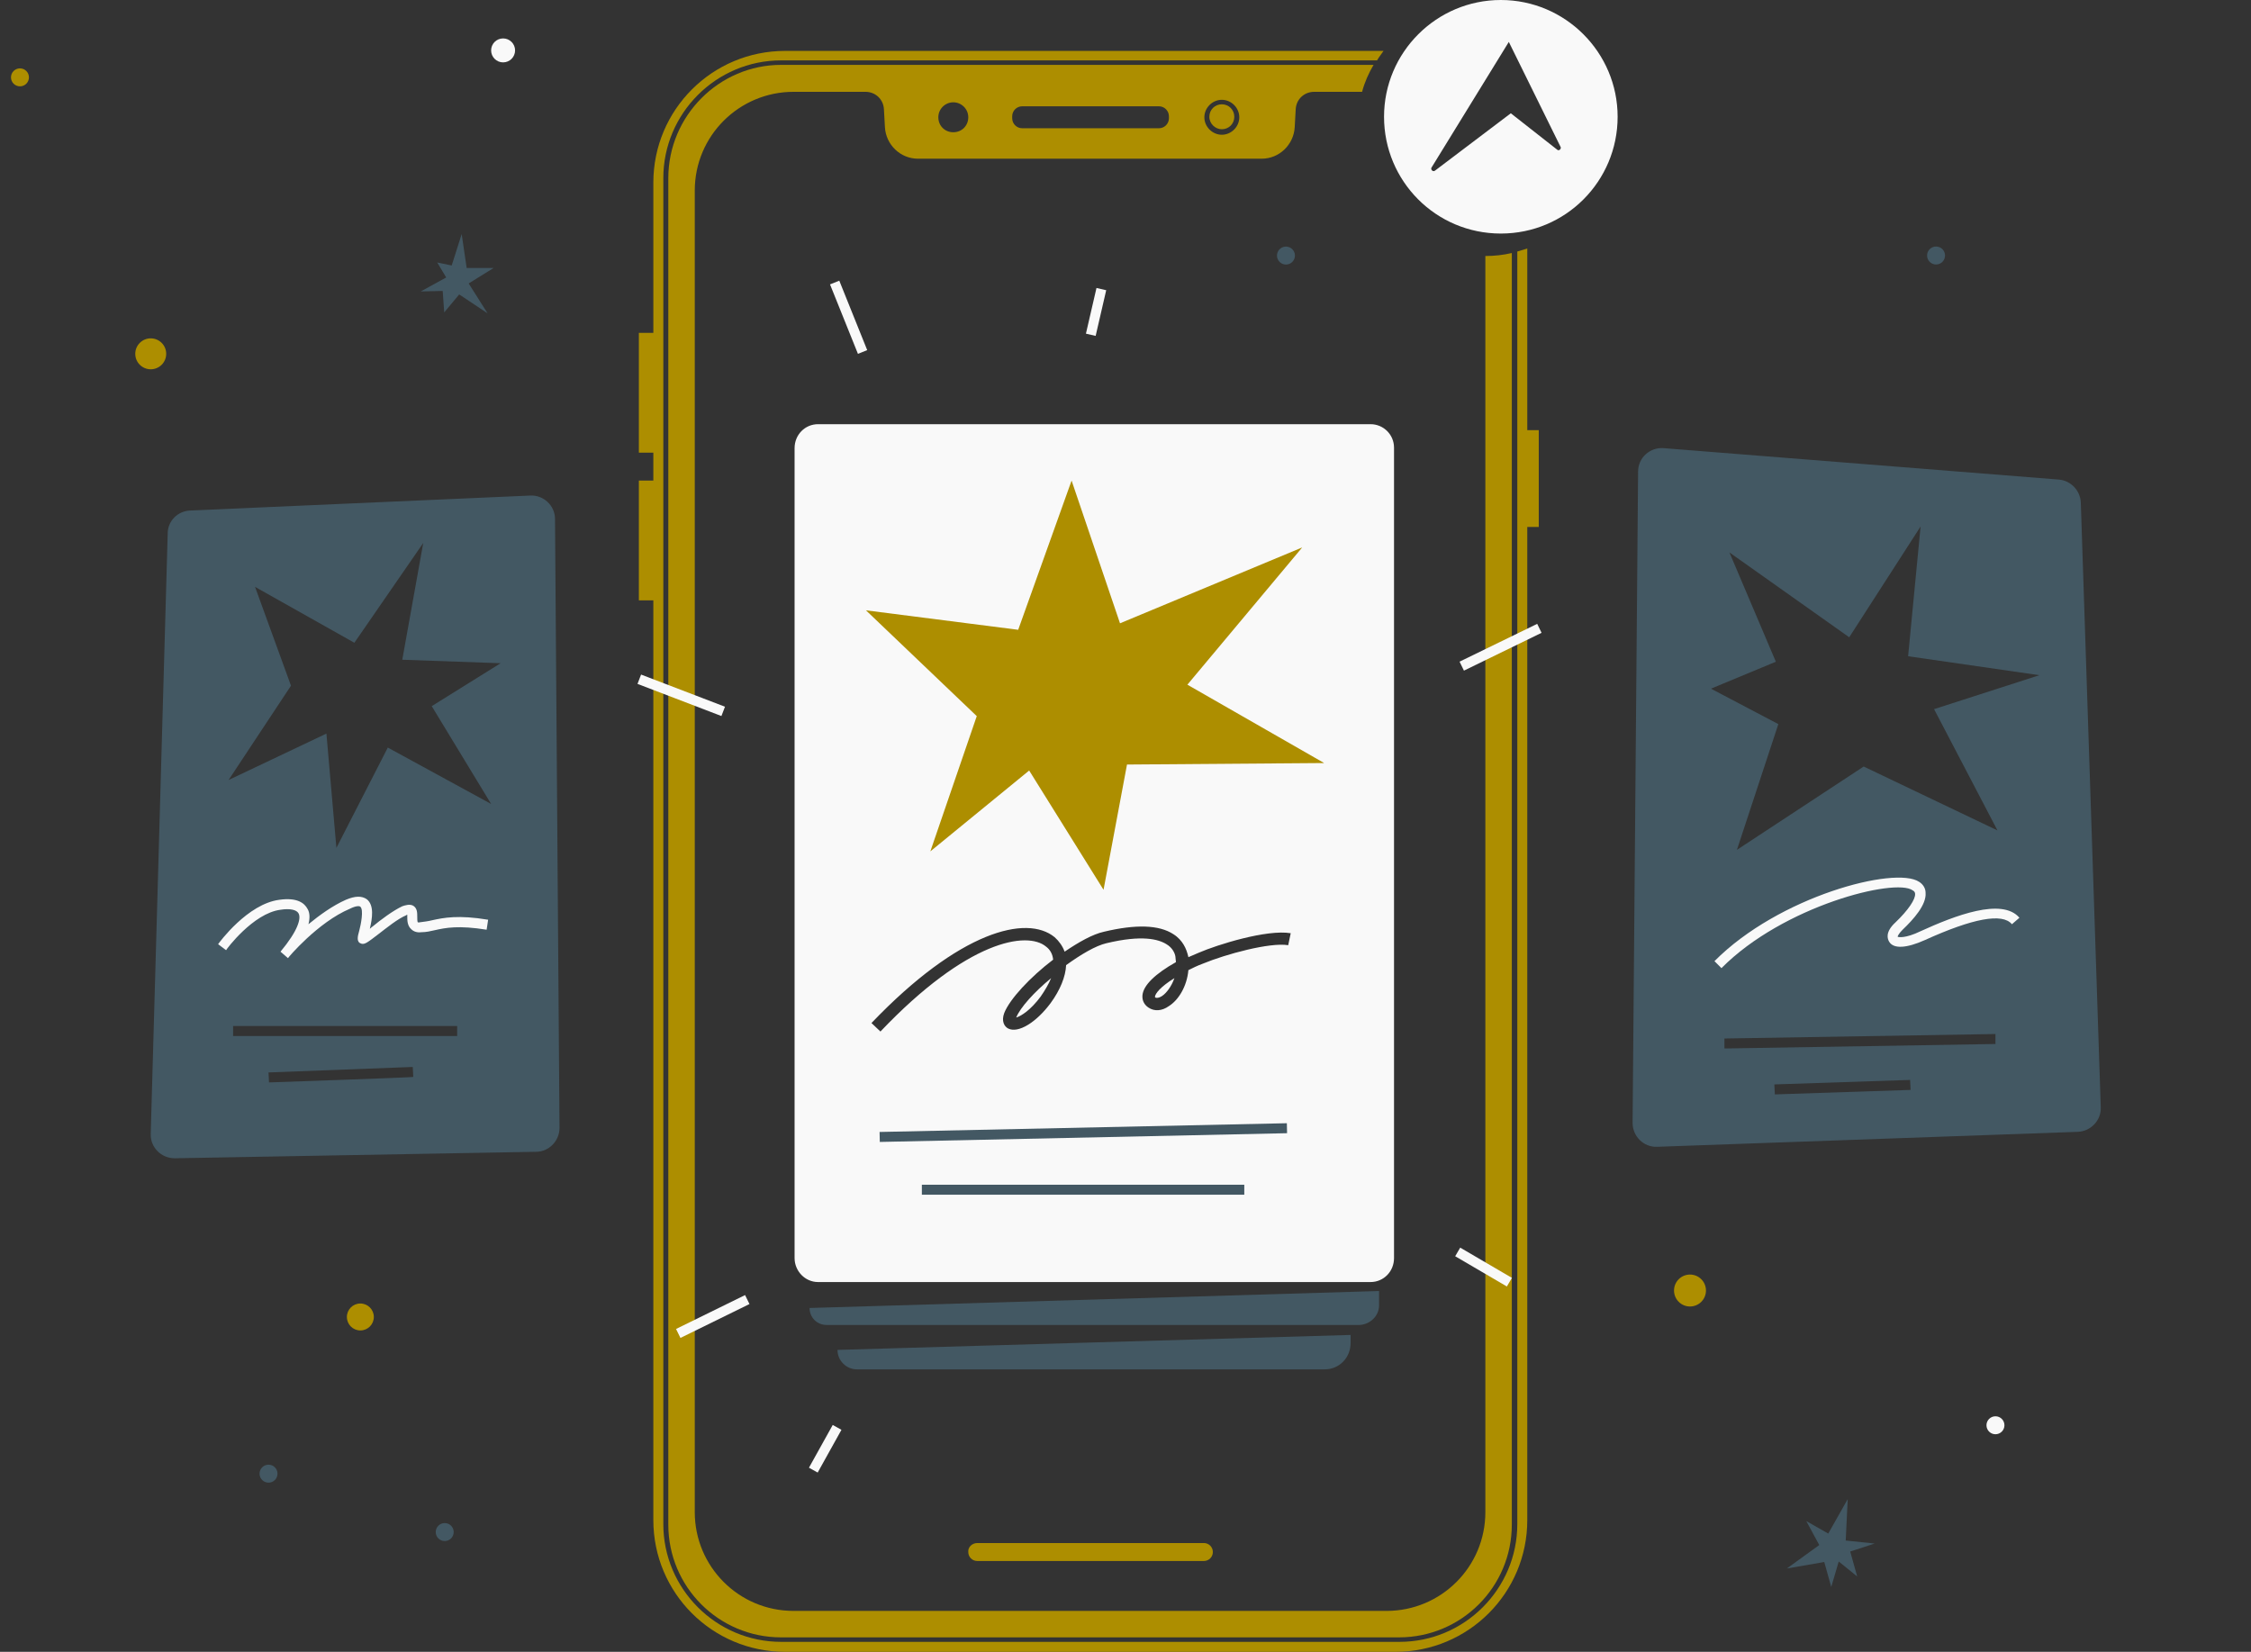<?xml version="1.0" encoding="UTF-8"?> <!-- Generator: Adobe Illustrator 27.3.1, SVG Export Plug-In . SVG Version: 6.00 Build 0) --> <svg xmlns="http://www.w3.org/2000/svg" xmlns:xlink="http://www.w3.org/1999/xlink" version="1.1" id="_Слой_1" x="0px" y="0px" viewBox="0 0 451 331" style="enable-background:new 0 0 451 331;" xml:space="preserve"><rect x="0" y="0" width="451" height="331" fill="#333333" stroke="none"/> <style type="text/css"> .st0{fill:#F9F9F9;} .st1{fill:#435863;} .st2{fill:#AD8E00;} </style> <path class="st0" d="M231.4,199.7c0,0.1,0,0.1,0.1,0.2c0.2,0.1,0.7,0.1,1.3-0.3c0.9-0.6,1.9-1.9,2.5-3.6 C232.4,197.8,231.5,199.1,231.4,199.7L231.4,199.7z"></path> <path class="st0" d="M203.6,203.9c1-0.3,2.9-1.5,4.9-4.2c0.9-1.3,1.6-2.5,2.1-3.7C207.2,198.8,204.4,201.9,203.6,203.9z"></path> <path class="st0" d="M274.6,85H163.9c-2.6,0-4.7,2.1-4.7,4.8v162.3c0,2.6,2.1,4.8,4.7,4.8h110.7c2.6,0,4.7-2.1,4.7-4.8V89.7 C279.3,87.1,277.2,85,274.6,85z M258.1,189.4c-3.7-0.6-12.5,1.8-17.1,3.7c-1.1,0.4-2.1,0.9-2.9,1.3c-0.3,3.3-2,6-3.9,7.2 c-1.4,1-2.9,1.1-4.1,0.3c-0.9-0.6-1.3-1.5-1.2-2.5c0.2-2,2.6-4.3,6.7-6.6c0-0.4-0.1-0.7-0.1-1.1c-0.1-0.7-0.6-1.8-1.8-2.5 c-1.6-1-4.9-1.9-12-0.2c-2.2,0.5-5.2,2.3-8.1,4.4c-0.1,2.3-1.2,5-3.1,7.6c-2.9,3.9-6.5,6.1-8.5,5.1c-0.8-0.4-1.4-1.5-0.8-3.1 c1.1-2.8,5.2-7.2,9.8-10.7c-0.1-1.1-0.6-2-1.4-2.6c-3.8-3.2-15.8-1.3-33.2,17l-1.8-1.7c17.6-18.4,31.1-21.8,36.7-17.2 c0.9,0.8,1.6,1.8,2,2.9c2.8-1.9,5.6-3.5,7.9-4c6.3-1.5,11-1.4,13.9,0.5c1.9,1.2,2.6,3,2.9,4.2c0,0.1,0.1,0.3,0.1,0.4 c0.7-0.3,1.4-0.6,2.1-0.9c3.7-1.6,13.6-4.7,18.4-3.9L258.1,189.4L258.1,189.4z"></path> <path class="st1" d="M416.9,100.7c-0.1-2.4-2-4.4-4.4-4.6l-79.2-6.3c-2.7-0.2-5.1,1.9-5.1,4.7L327.1,225c0,2.7,2.2,4.9,4.9,4.8 l84.3-3c2.6-0.1,4.7-2.3,4.6-4.9L416.9,100.7L416.9,100.7z M355.6,219.3l-0.1-2l27.2-0.9l0.1,2L355.6,219.3z M345.5,210.1v-2 l54.3-0.9v2L345.5,210.1z M400.2,166.4l-26.8-12.8L348,170.3l8.3-25.2l-13.5-7.1l13-5.4l-9.3-21.9l24,17l14.3-22.2l-2.5,26l26.3,3.8 l-21.1,6.8L400.2,166.4L400.2,166.4z"></path> <path class="st1" d="M111.2,104c0-2.7-2.3-4.8-4.9-4.7l-68.2,3c-2.5,0.1-4.5,2.1-4.5,4.6l-3.4,120.3c-0.1,2.7,2.1,4.9,4.8,4.9 l72.4-1.3c2.6,0,4.7-2.2,4.7-4.8L111.2,104L111.2,104z M53.9,216.9l-0.1-2l28.9-1.1l0.1,2C82.8,215.9,53.9,216.9,53.9,216.9z M91.6,207.6H46.7v-2h44.9C91.6,205.6,91.6,207.6,91.6,207.6z M98.4,161.1l-20.7-11.3l-10.3,20.1l-2-22.9l-19.6,9.3l12.5-18.9 l-7.2-19.8L71,128.8l13.8-20l-4.2,23.4l19.7,0.7l-13.8,8.6L98.4,161.1L98.4,161.1z"></path> <path class="st2" d="M195.8,309.2h45.4c1,0,1.8,0.8,1.8,1.8l0,0c0,1-0.8,1.8-1.8,1.8h-45.4c-1,0-1.8-0.8-1.8-1.8l0,0 C193.9,310,194.8,309.2,195.8,309.2z"></path> <path class="st2" d="M133.9,35.7v269.8c0,12.5,10.1,22.6,22.6,22.6h123.8c12.5,0,22.6-10.1,22.6-22.6V50.7c-1.7,0.4-3.5,0.6-5.3,0.6 V303c0,11-8.9,19.8-19.8,19.8H159c-11,0-19.8-8.9-19.8-19.8V38.2c0-11,8.9-19.8,19.8-19.8h14.4c2,0,3.6,1.5,3.7,3.5l0.2,3.6 c0.2,3.5,3.1,6.3,6.6,6.3h68.9c3.5,0,6.4-2.8,6.6-6.3l0.2-3.6c0.1-2,1.7-3.5,3.7-3.5h9.6c0.5-1.9,1.3-3.7,2.3-5.4H156.5 C144.1,13,133.9,23.2,133.9,35.7L133.9,35.7z M244.8,20c1.9,0,3.5,1.6,3.5,3.5s-1.6,3.5-3.5,3.5s-3.5-1.6-3.5-3.5S242.9,20,244.8,20 z M202.8,23.3c0-1.1,0.9-2,2-2h27.4c1.1,0,2,0.9,2,2v0.4c0,1.1-0.9,2-2,2h-27.4c-1.1,0-2-0.9-2-2V23.3z M191,20.5c1.6,0,3,1.3,3,3 s-1.3,3-3,3s-3-1.3-3-3S189.4,20.5,191,20.5z"></path> <path class="st2" d="M244.8,25.9c1.4,0,2.5-1.1,2.5-2.5s-1.1-2.5-2.5-2.5s-2.5,1.1-2.5,2.5S243.5,25.9,244.8,25.9z"></path> <path class="st2" d="M306,49.8c-0.7,0.2-1.3,0.4-2,0.6v255c0,13-10.6,23.6-23.6,23.6H156.5c-13,0-23.6-10.6-23.6-23.6V35.7 c0-13,10.6-23.6,23.6-23.6h119.4c0.4-0.7,0.9-1.3,1.3-1.9H157.3c-14.6,0-26.4,11.8-26.4,26.4v30.1H128v24h2.9v5.6H128v24h2.9v184.3 c0,14.6,11.8,26.4,26.4,26.4h122.3c14.6,0,26.4-11.8,26.4-26.4v-199h2.3V86.2H306V49.8L306,49.8z"></path> <path class="st0" d="M300.7,0c-12.9,0-23.4,10.5-23.4,23.4s10.4,23.4,23.4,23.4s23.4-10.5,23.4-23.4S313.6,0,300.7,0z M312,30 l-9.3-7.3l-15.2,11.5c-0.4,0.3-0.9-0.2-0.7-0.6l15.5-25.2l10.4,21.1C312.8,29.9,312.3,30.3,312,30L312,30z"></path> <path class="st1" d="M272.4,265.5H165.6c-1.9,0-3.4-1.5-3.4-3.4l0,0l114.1-3.4v2.9C276.3,263.7,274.5,265.4,272.4,265.5L272.4,265.5 z"></path> <path class="st1" d="M265.4,274.4h-93.7c-2.1,0-3.9-1.7-3.9-3.9l0,0l102.8-3v1.6C270.6,272.1,268.3,274.4,265.4,274.4L265.4,274.4z"></path> <polygon class="st2" points="195.7,143.5 186.4,170.6 206.2,154.4 221.1,178.3 225.8,153.2 265.3,152.9 237.9,137.2 260.9,109.7 224.4,124.9 214.7,96.3 204,126.2 173.5,122.3 "></polygon> <rect x="169" y="56.1" transform="matrix(0.928 -0.373 0.373 0.928 -11.458 67.963)" class="st0" width="2" height="15"></rect> <rect x="214.8" y="61.4" transform="matrix(0.225 -0.974 0.974 0.225 109.438 262.26)" class="st0" width="9.4" height="2"></rect> <rect x="292" y="128.8" transform="matrix(0.899 -0.438 0.438 0.899 -26.49 144.691)" class="st0" width="17.3" height="2"></rect> <rect x="135.5" y="130.4" transform="matrix(0.358 -0.934 0.934 0.358 -42.575 216.914)" class="st0" width="2" height="18"></rect> <rect x="135" y="262.7" transform="matrix(0.898 -0.441 0.441 0.898 -101.632 89.934)" class="st0" width="15.4" height="2"></rect> <rect x="160.4" y="289.4" transform="matrix(0.486 -0.874 0.874 0.486 -168.812 293.646)" class="st0" width="9.8" height="2"></rect> <rect x="296.2" y="247.7" transform="matrix(0.505 -0.863 0.863 0.505 -71.792 382.263)" class="st0" width="2" height="12"></rect> <rect x="176.2" y="225.9" transform="matrix(1 -2.146525e-02 2.146525e-02 1 -4.821 4.71)" class="st1" width="81.6" height="2"></rect> <rect x="184.7" y="237.4" class="st1" width="64.6" height="2"></rect> <path class="st0" d="M57.7,192l-1.5-1.3c3.5-4.2,4.2-6.7,3.6-7.7c-0.4-0.7-1.7-1-3.6-0.7c-5.5,0.7-10.9,8-10.9,8.1l-1.6-1.2 c0.2-0.3,5.9-8.1,12.3-8.9c3.6-0.5,5,0.7,5.6,1.8c0.5,0.8,0.5,1.9,0.2,3.1c2.2-1.8,4.8-3.7,7.5-4.9c1.9-0.8,3.2-0.8,4.2-0.1 c1.5,1.2,1.1,3.8,0.6,5.9c0.2-0.1,0.3-0.3,0.5-0.4c1.7-1.4,4.1-3.2,6-4.1c0.6-0.2,1.5-0.5,2.2-0.1c0.8,0.5,0.8,1.4,0.8,2.2 c0,0.3,0,1,0.1,1.1c0,0,0.1,0.1,0.5,0c0.8-0.1,1.6-0.2,2.4-0.4c2.3-0.5,5.2-1.1,11.2-0.1l-0.3,2c-5.6-0.9-8.2-0.4-10.4,0.1 c-0.9,0.2-1.7,0.4-2.7,0.4c-0.8,0.1-1.5-0.1-2-0.6c-0.8-0.7-0.8-1.8-0.8-2.5c0-0.1,0-0.3,0-0.4c-0.1,0-0.1,0-0.2,0.1 c-1.7,0.7-3.9,2.5-5.6,3.8c-2.1,1.6-2.7,2.1-3.4,1.9c-1-0.3-0.8-1.3-0.4-2.7c0.3-1.1,0.9-4.1,0.2-4.7c-0.2-0.2-0.9-0.2-2.1,0.4 C63.7,184.8,57.7,191.9,57.7,192L57.7,192z"></path> <path class="st0" d="M344.9,194l-1.4-1.4c12.9-13,36.2-19.1,41-15.9c0.8,0.5,1.3,1.3,1.3,2.2c0.2,2.4-2.4,5.3-4.6,7.4 c-0.8,0.8-1,1.3-1,1.4c0.1,0.1,1.5,0.4,4.6-1.1c6.8-3.1,16.3-6.8,19.8-2.7l-1.5,1.3c-1.9-2.3-7.8-1.2-17.5,3.2 c-3.6,1.6-6.2,1.8-7.1,0.3c-0.3-0.5-0.9-1.9,1.3-3.9c2.5-2.4,4-4.6,3.9-5.7c0-0.2-0.1-0.5-0.5-0.7 C379.7,175.9,357.3,181.5,344.9,194L344.9,194z"></path> <circle class="st0" cx="100.8" cy="10.1" r="2.4"></circle> <circle class="st2" cx="30.2" cy="70.9" r="3.1"></circle> <circle class="st2" cx="72.2" cy="263.9" r="2.7"></circle> <circle class="st0" cx="399.8" cy="285.6" r="1.8"></circle> <ellipse transform="matrix(0.16 -0.987 0.987 0.16 165.882 297.371)" class="st1" cx="257.7" cy="51.2" rx="1.8" ry="1.8"></ellipse> <circle class="st1" cx="89.1" cy="307" r="1.8"></circle> <circle class="st2" cx="338.6" cy="258.6" r="3.2"></circle> <polygon class="st1" points="88.7,58.3 89,62.6 92,59 97.7,62.8 93.9,56.8 98.9,53.7 93.5,53.7 92.5,46.9 90.5,53.2 87.6,52.6 89.4,55.6 84.3,58.4 "></polygon> <polygon class="st1" points="364.5,309.6 358,314.3 365.5,313 366.9,318 368.4,312.9 372.1,315.9 370.7,310.9 375.6,309.3 369.8,308.7 370.2,300.4 366.3,307.3 361.9,304.8 "></polygon> <circle class="st2" cx="4" cy="15.5" r="1.8"></circle> <circle class="st1" cx="387.9" cy="51.2" r="1.8"></circle> <circle class="st1" cx="53.8" cy="295.3" r="1.8"></circle> </svg> 